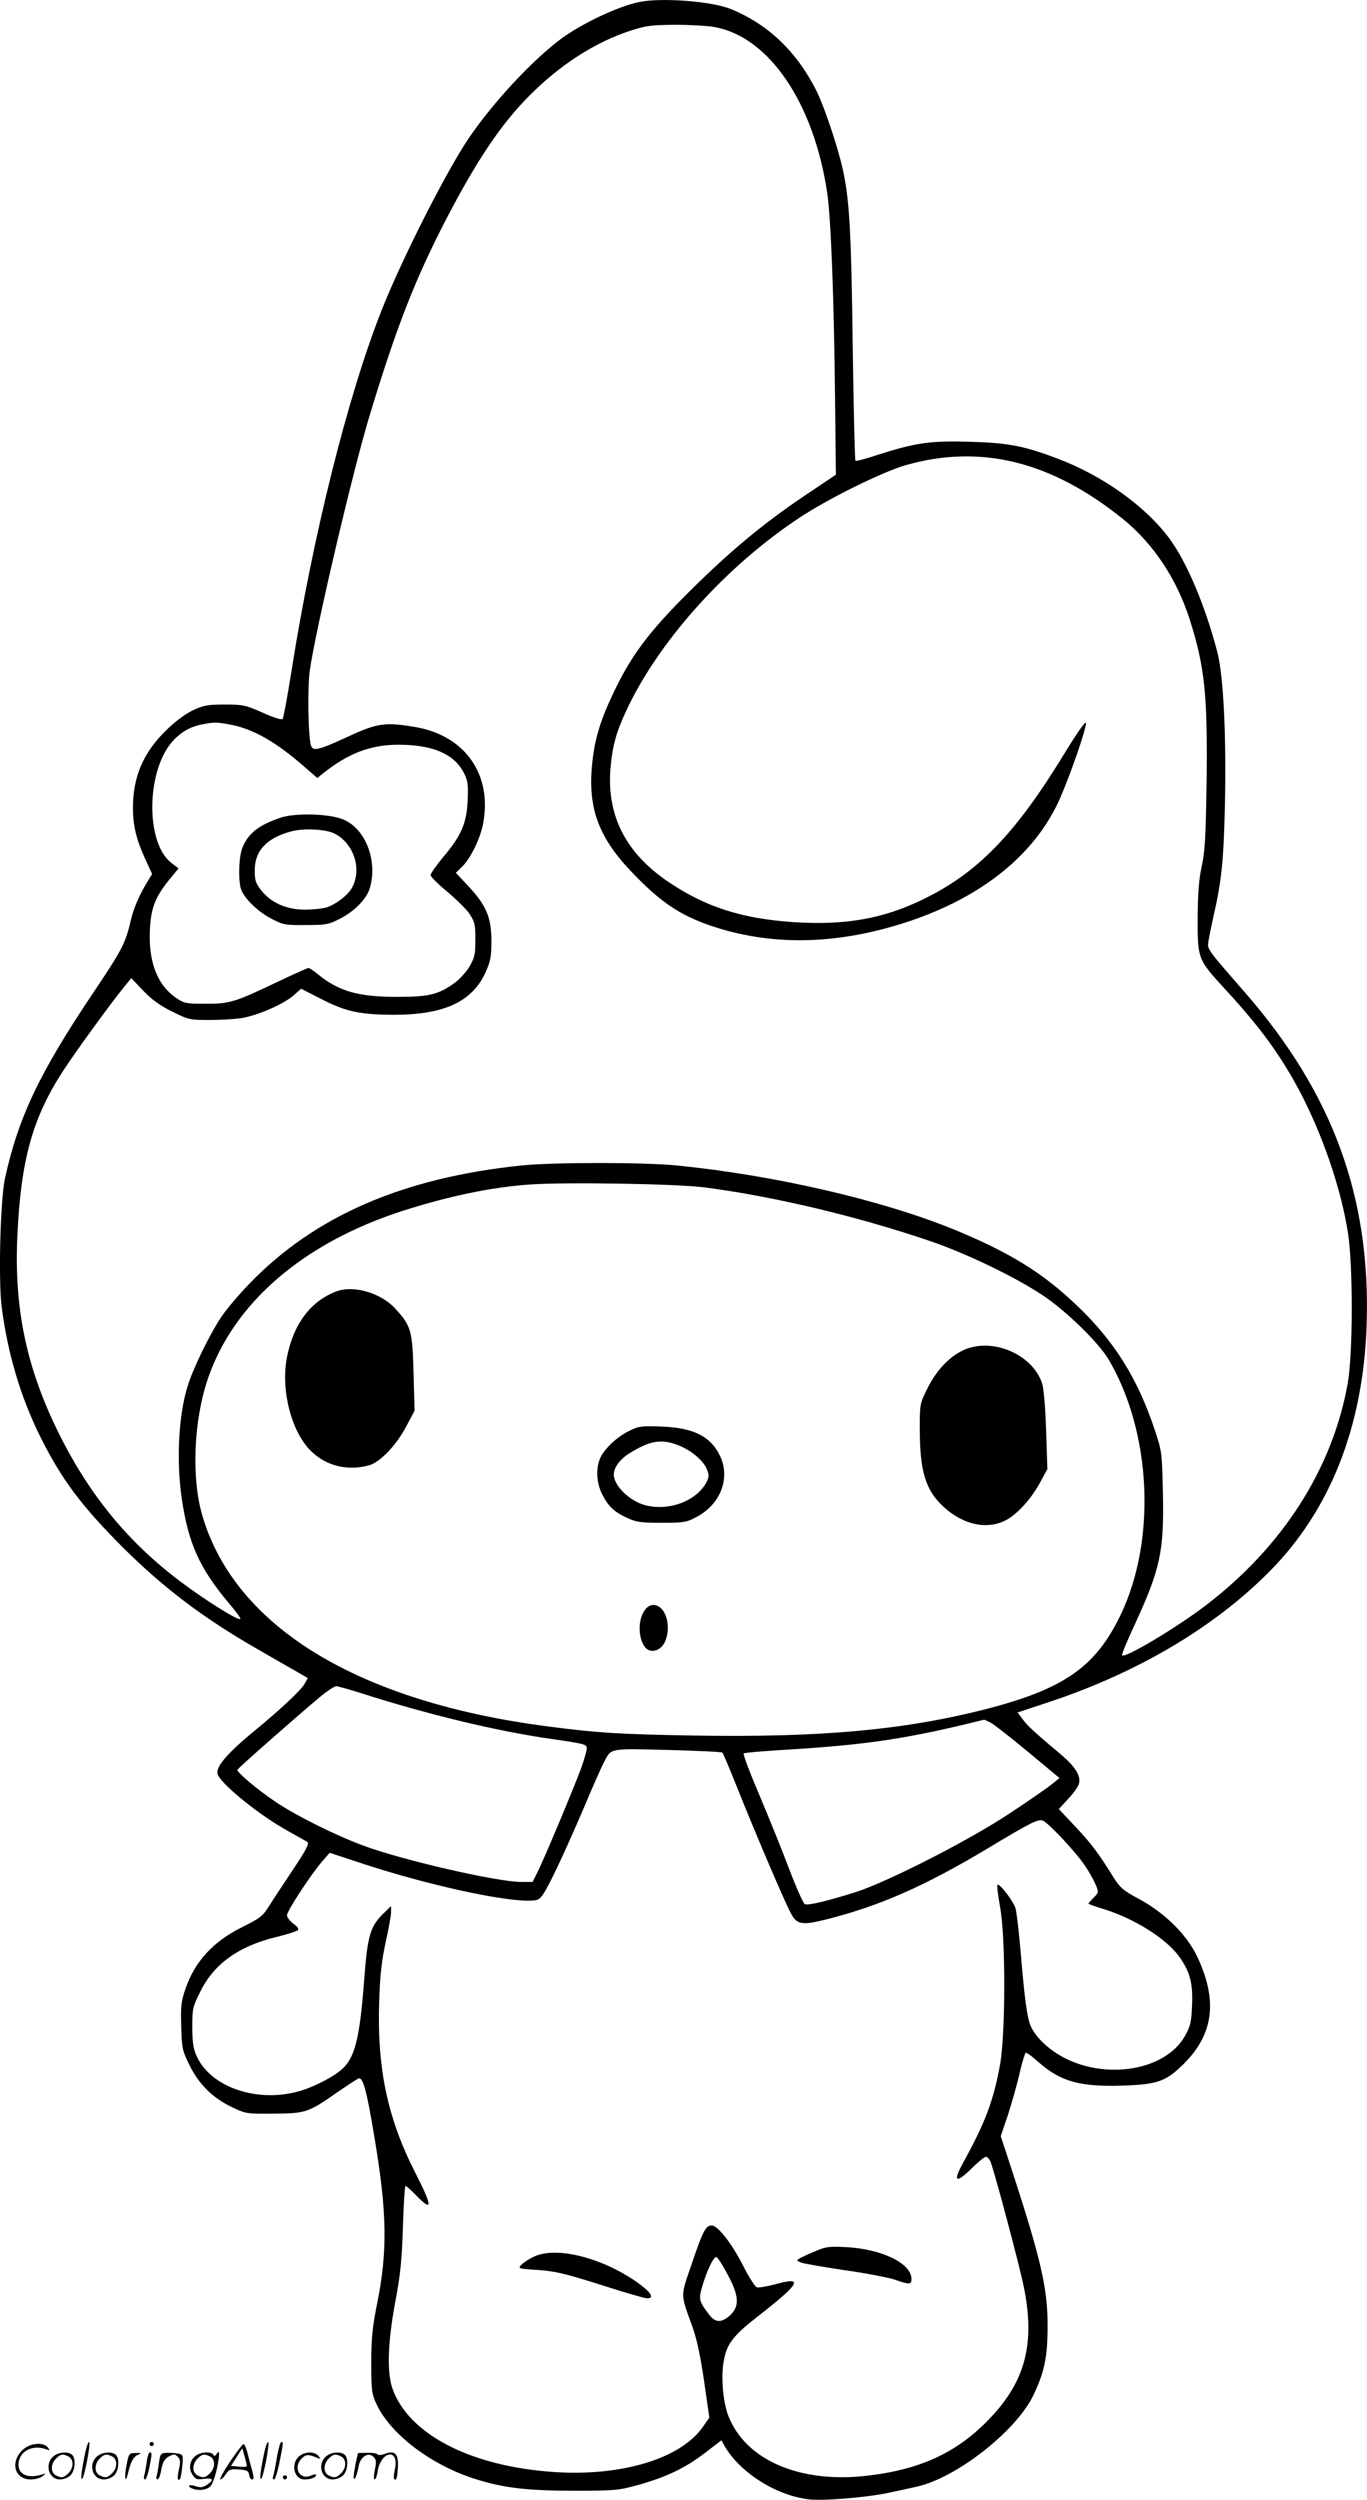 <?xml version="1.0" encoding="UTF-8"?>
<svg xmlns="http://www.w3.org/2000/svg" version="1.0" viewBox="0 0 656.732 1200.662" preserveAspectRatio="xMidYMid meet">
  <g transform="translate(-0.123,1200.904) scale(0.1,-0.1)" fill="#000000" stroke="none">
    <path d="M3075 12000 c-101 -20 -273 -101 -375 -175 -140 -103 -332 -310 -449 -483 -108 -161 -319 -577 -416 -822 -163 -412 -332 -1087 -436 -1750 -18 -113 -36 -209 -40 -214 -5 -6 -45 7 -96 30 -83 37 -94 39 -183 39 -84 0 -102 -4 -155 -29 -38 -19 -86 -55 -131 -100 -106 -106 -154 -220 -154 -366 0 -88 16 -153 60 -249 l32 -70 -22 -36 c-38 -62 -67 -128 -80 -185 -26 -112 -41 -141 -182 -351 -257 -383 -358 -595 -423 -890 -22 -102 -32 -483 -16 -615 28 -222 91 -435 185 -624 103 -207 198 -333 395 -531 198 -197 387 -340 646 -489 61 -35 140 -81 178 -102 l67 -39 -17 -30 c-18 -30 -114 -120 -228 -214 -148 -121 -205 -189 -186 -223 30 -56 206 -196 335 -267 45 -25 87 -49 94 -53 10 -7 -6 -39 -70 -134 -46 -69 -98 -148 -116 -177 -28 -45 -43 -56 -125 -97 -143 -70 -232 -168 -277 -304 -19 -55 -21 -82 -18 -176 3 -104 5 -114 40 -185 46 -93 113 -158 206 -202 65 -31 71 -31 197 -30 153 1 167 5 300 98 52 36 101 68 109 71 21 8 39 -59 75 -276 62 -367 65 -552 14 -805 -23 -115 -28 -166 -28 -285 0 -135 2 -149 26 -200 66 -141 257 -287 462 -354 140 -46 255 -60 482 -60 199 0 215 1 310 27 136 38 225 80 321 153 l81 62 18 -32 c76 -127 251 -236 407 -252 74 -7 280 10 383 33 39 8 97 21 129 28 191 42 475 264 560 436 54 112 70 184 70 334 1 178 -30 317 -169 743 l-56 171 35 103 c18 57 44 147 56 201 12 53 26 97 30 97 5 0 32 -20 60 -45 107 -95 203 -121 415 -113 160 6 200 21 286 107 142 143 161 305 60 516 -51 105 -156 208 -281 275 -72 38 -88 53 -118 100 -74 119 -110 167 -186 247 l-78 83 45 49 c26 27 49 60 52 74 9 36 -17 79 -81 134 -140 118 -168 144 -190 175 l-24 32 142 47 c429 141 799 359 1066 628 295 296 454 702 469 1192 19 609 -163 1106 -582 1588 -190 218 -184 210 -178 250 3 20 14 73 24 119 39 170 49 267 55 536 7 333 -7 618 -36 731 -59 227 -149 439 -234 552 -116 154 -320 299 -536 380 -158 60 -236 75 -416 80 -193 6 -262 -4 -444 -62 -57 -19 -106 -32 -109 -29 -3 3 -9 247 -13 542 -7 566 -16 720 -50 867 -25 108 -89 298 -125 369 -94 187 -233 320 -412 392 -91 37 -328 55 -436 34z m360 -121 c261 -48 475 -363 540 -794 18 -121 33 -504 38 -993 l4 -363 -146 -98 c-185 -124 -337 -248 -513 -419 -225 -219 -316 -336 -405 -521 -64 -133 -92 -221 -105 -333 -26 -219 23 -363 182 -531 140 -148 234 -212 385 -264 292 -99 607 -93 945 18 361 119 616 326 734 594 55 127 128 340 124 362 -2 10 -45 -52 -103 -147 -235 -386 -417 -574 -680 -701 -193 -94 -375 -125 -623 -109 -247 17 -418 72 -595 190 -208 139 -301 319 -283 547 10 117 29 182 90 308 159 323 473 669 816 896 136 91 401 222 513 254 360 102 698 19 1042 -258 147 -119 260 -288 323 -487 71 -224 85 -358 80 -773 -4 -266 -8 -337 -23 -407 -14 -63 -19 -127 -20 -250 0 -198 0 -198 130 -340 170 -184 268 -319 360 -492 111 -211 199 -469 232 -680 25 -161 24 -581 -1 -723 -73 -410 -312 -784 -681 -1066 -141 -108 -396 -260 -403 -240 -2 5 24 68 57 139 127 275 145 357 139 642 -4 189 -5 198 -37 295 -92 278 -219 469 -439 661 -141 123 -294 212 -531 309 -347 141 -858 259 -1326 306 -157 16 -598 16 -750 0 -569 -59 -992 -243 -1305 -567 -53 -55 -115 -128 -138 -164 -56 -85 -135 -247 -160 -331 -44 -142 -54 -361 -27 -542 32 -213 85 -330 224 -496 34 -40 60 -75 57 -78 -9 -10 -169 90 -287 179 -260 195 -451 432 -600 743 -145 303 -201 583 -184 925 17 360 73 560 219 785 64 98 230 326 289 398 l39 48 57 -60 c40 -42 79 -71 138 -100 80 -40 86 -41 180 -41 54 0 123 4 155 9 77 13 197 65 246 106 l40 35 94 -48 c122 -63 190 -77 358 -77 238 1 371 64 435 206 23 52 27 75 27 149 0 111 -24 170 -110 262 l-61 65 30 29 c39 37 85 130 100 201 48 236 -81 426 -319 469 -150 26 -186 21 -331 -46 -136 -63 -165 -70 -175 -44 -14 36 -18 272 -7 359 26 189 207 964 290 1235 125 413 216 646 360 925 150 290 268 467 407 606 146 147 314 255 482 310 77 25 102 28 218 29 72 0 157 -5 189 -11z m-2329 -3350 c111 -20 224 -85 361 -206 l59 -51 24 20 c122 98 229 139 360 140 166 1 270 -42 318 -132 21 -40 23 -55 20 -135 -5 -110 -30 -169 -118 -273 -33 -40 -60 -78 -60 -86 0 -8 36 -44 80 -80 44 -37 93 -85 108 -108 24 -37 27 -51 27 -122 0 -71 -4 -87 -28 -129 -16 -27 -49 -63 -73 -80 -77 -55 -124 -66 -269 -66 -188 -1 -284 26 -382 105 -23 19 -45 34 -50 34 -4 0 -73 -31 -153 -69 -201 -96 -227 -104 -344 -103 -92 0 -101 2 -140 29 -92 64 -134 178 -124 339 6 94 27 147 91 226 l46 56 -34 26 c-129 99 -121 458 14 594 40 40 79 61 134 72 60 11 67 11 133 -1z m2279 -2223 c332 -43 732 -138 1082 -257 174 -59 409 -172 543 -261 112 -74 271 -229 318 -310 205 -349 229 -864 58 -1223 -121 -253 -272 -358 -652 -456 -394 -100 -791 -136 -1399 -126 -353 6 -467 13 -695 43 -914 117 -1508 477 -1666 1011 -54 181 -43 458 26 660 124 364 458 652 935 806 222 71 432 115 615 127 178 12 703 3 835 -14z m-1647 -2430 c315 -101 654 -183 917 -220 159 -23 165 -25 165 -46 0 -10 -12 -51 -26 -91 -33 -92 -179 -439 -210 -501 l-24 -48 -55 0 c-116 0 -572 105 -760 175 -134 50 -319 142 -419 209 -88 59 -189 144 -184 155 3 8 303 272 396 349 35 29 70 52 78 52 8 0 63 -15 122 -34z m3023 -141 c16 -9 97 -72 180 -141 l150 -125 -38 -31 c-21 -17 -112 -80 -203 -140 -193 -128 -579 -325 -735 -376 -129 -41 -230 -66 -247 -59 -7 2 -42 81 -77 173 -35 93 -100 253 -144 357 -44 103 -77 190 -73 194 3 4 102 12 219 19 378 23 579 54 935 143 2 1 16 -6 33 -14z m-1289 -144 c3 -3 34 -76 68 -161 87 -219 236 -568 263 -615 28 -50 53 -54 168 -25 255 64 473 160 772 339 209 126 244 143 267 136 25 -8 157 -148 202 -215 21 -30 44 -72 53 -93 15 -36 15 -38 -10 -63 -14 -14 -25 -27 -25 -28 0 -2 32 -14 72 -26 145 -44 299 -140 363 -227 53 -73 68 -129 63 -237 -3 -80 -8 -99 -34 -146 -100 -177 -416 -217 -622 -80 -61 41 -104 89 -122 135 -15 41 -28 136 -44 335 -9 102 -20 202 -26 223 -11 36 -78 123 -87 113 -3 -3 3 -51 13 -108 27 -145 26 -605 0 -753 -31 -173 -70 -277 -174 -467 -55 -98 -41 -111 37 -34 31 31 62 56 69 56 7 0 17 -12 23 -27 21 -56 138 -495 159 -599 54 -268 9 -448 -159 -626 -154 -164 -329 -248 -585 -279 -329 -41 -595 73 -677 290 -25 68 -35 188 -20 264 14 78 46 119 160 208 207 161 226 195 89 157 -42 -11 -83 -18 -91 -15 -9 3 -39 51 -67 106 -55 108 -121 191 -150 191 -28 0 -42 -26 -95 -183 -56 -163 -56 -141 4 -307 20 -57 38 -141 55 -259 l25 -174 -30 -43 c-110 -160 -414 -247 -757 -215 -376 34 -654 182 -733 391 -30 78 -26 222 11 422 25 131 32 202 37 361 3 108 9 197 12 197 4 0 27 -20 51 -45 81 -83 80 -56 -3 107 -134 262 -185 502 -174 827 4 126 12 194 31 281 14 63 26 128 26 144 l0 30 -31 -30 c-70 -67 -82 -107 -99 -334 -21 -277 -45 -369 -111 -424 -35 -30 -112 -71 -172 -92 -203 -72 -443 -1 -518 153 -19 40 -23 64 -24 144 0 90 2 99 38 171 65 133 183 219 364 263 53 13 100 28 105 33 6 6 -2 18 -21 31 -17 13 -31 31 -31 41 0 21 119 202 172 262 l33 38 170 -56 c295 -96 644 -174 783 -174 45 0 53 3 72 30 28 39 109 212 200 425 39 93 80 186 91 206 37 73 22 70 307 63 142 -4 260 -9 264 -13z m25 -2507 c55 -102 58 -152 12 -195 -41 -38 -72 -37 -102 4 -47 62 -50 73 -33 131 23 80 56 148 69 144 7 -2 31 -40 54 -84z M1350 8082 c-106 -36 -155 -74 -184 -144 -18 -42 -21 -162 -6 -202 16 -44 82 -107 144 -139 57 -30 67 -32 166 -31 98 0 109 2 166 31 71 37 129 97 143 150 37 132 -24 285 -131 327 -66 27 -229 31 -298 8z m259 -77 c97 -50 135 -182 77 -270 -21 -31 -73 -70 -115 -84 -19 -6 -66 -11 -106 -11 -87 0 -162 33 -209 93 -26 33 -31 47 -31 96 0 95 59 157 180 188 61 15 163 9 204 -12z M1619 5807 c-126 -47 -209 -158 -240 -321 -29 -157 23 -357 118 -448 73 -71 175 -95 277 -67 54 15 132 97 180 189 l39 73 -5 181 c-5 204 -12 228 -89 311 -68 74 -199 112 -280 82z M4641 5529 c-72 -29 -138 -96 -184 -188 -36 -72 -37 -76 -37 -190 0 -210 27 -299 115 -380 97 -89 216 -112 307 -59 56 34 117 103 159 182 l32 59 -6 183 c-3 100 -11 201 -18 224 -41 138 -229 224 -368 169z M3025 5137 c-60 -29 -122 -88 -141 -133 -21 -51 -17 -118 10 -172 30 -59 58 -85 121 -114 43 -20 66 -23 165 -23 106 0 119 2 166 27 116 61 165 185 115 293 -44 94 -128 137 -281 142 -95 4 -110 2 -155 -20z m250 -76 c55 -25 105 -69 122 -108 11 -29 11 -37 -1 -62 -48 -92 -183 -142 -297 -111 -75 21 -149 94 -149 147 0 36 34 79 87 109 97 58 152 63 238 25z M3107 4285 c-39 -39 -44 -131 -11 -182 26 -41 84 -25 103 28 17 48 13 100 -9 137 -22 35 -58 43 -83 17z M3920 1197 c-30 -12 -64 -28 -75 -34 -19 -11 -19 -12 7 -22 14 -5 108 -21 208 -36 101 -14 208 -35 239 -45 71 -25 81 -25 81 3 0 75 -142 144 -315 153 -79 4 -97 2 -145 -19z M2564 1169 c-23 -11 -49 -28 -59 -39 -16 -17 -13 -18 82 -24 83 -6 129 -17 300 -71 111 -36 212 -65 223 -65 39 0 17 32 -55 82 -171 117 -387 169 -491 117z M411 230 c-18 -85 -24 -135 -15 -127 12 11 43 177 33 177 -4 0 -12 -22 -18 -50z M720 270 c0 -5 5 -10 10 -10 6 0 10 5 10 10 0 6 -4 10 -10 10 -5 0 -10 -4 -10 -10z M1271 230 c-18 -85 -24 -135 -15 -127 12 11 43 177 33 177 -4 0 -12 -22 -18 -50z M1331 203 c-7 -42 -15 -82 -18 -90 -3 -7 -1 -13 5 -13 5 0 17 37 26 83 19 95 19 97 8 97 -4 0 -14 -34 -21 -77z M111 243 c-63 -59 -40 -143 38 -143 20 0 46 7 57 16 18 14 18 15 -6 7 -64 -19 -110 0 -110 48 0 61 63 98 130 75 22 -8 23 -7 11 8 -22 27 -85 21 -120 -11z M1106 185 c-31 -47 -52 -85 -46 -85 5 0 17 11 26 25 15 23 23 26 63 23 39 -3 46 -6 49 -25 2 -13 8 -23 13 -23 11 0 11 6 0 50 -6 19 -15 54 -21 78 -6 23 -14 42 -19 42 -4 0 -33 -38 -65 -85z m80 -22 c-2 -3 -20 -3 -40 -1 l-35 3 27 42 27 43 12 -42 c7 -23 11 -43 9 -45z M263 215 c-50 -35 -31 -115 27 -115 17 0 39 9 50 20 22 22 27 79 8 98 -16 16 -59 15 -85 -3z m68 -5 c25 -14 25 -54 -1 -80 -23 -23 -33 -24 -61 -10 -25 14 -25 54 1 80 23 23 33 24 61 10z M473 215 c-50 -35 -31 -115 27 -115 17 0 39 9 50 20 22 22 27 79 8 98 -16 16 -59 15 -85 -3z m68 -5 c25 -14 25 -54 -1 -80 -23 -23 -33 -24 -61 -10 -25 14 -25 54 1 80 23 23 33 24 61 10z M610 173 c-12 -56 -8 -100 5 -48 13 57 26 83 48 93 20 9 19 10 -10 9 -31 0 -33 -2 -43 -54z M706 183 c-4 -27 -9 -56 -12 -65 -3 -10 -1 -18 4 -18 5 0 14 26 21 57 13 68 13 73 2 73 -5 0 -12 -21 -15 -47z M765 181 c-3 -25 -8 -54 -11 -63 -3 -10 -1 -18 4 -18 6 0 14 21 18 47 7 36 15 51 36 63 25 13 29 13 43 -1 13 -13 14 -24 6 -60 -9 -41 -8 -59 5 -47 3 3 8 31 11 61 5 53 4 56 -18 61 -13 3 -38 4 -56 4 -29 -1 -32 -4 -38 -47z M943 215 c-30 -21 -38 -62 -17 -92 14 -22 21 -25 55 -20 45 6 50 -5 14 -29 -20 -13 -31 -14 -55 -6 -30 11 -44 -1 -14 -12 30 -12 71 -6 87 12 9 10 23 49 31 87 14 68 13 93 -3 66 -6 -9 -11 -10 -15 -2 -10 16 -58 14 -83 -4z m68 -5 c25 -14 25 -54 -1 -80 -23 -23 -33 -24 -61 -10 -25 14 -25 54 1 80 23 23 33 24 61 10z M1443 215 c-47 -33 -32 -115 21 -115 31 0 56 10 56 21 0 5 -11 4 -24 -2 -55 -25 -89 38 -45 82 20 20 31 21 74 3 18 -7 18 -6 6 9 -17 21 -59 22 -88 2z M1573 215 c-50 -35 -31 -115 27 -115 17 0 39 9 50 20 22 22 27 79 8 98 -16 16 -59 15 -85 -3z m68 -5 c25 -14 25 -54 -1 -80 -23 -23 -33 -24 -61 -10 -25 14 -25 54 1 80 23 23 33 24 61 10z M1710 178 c-5 -27 -10 -57 -10 -66 1 -27 16 5 24 51 9 47 47 71 72 45 13 -13 14 -24 6 -62 -5 -25 -6 -46 -1 -46 5 0 12 19 15 42 7 43 33 78 59 78 23 0 33 -29 23 -73 -5 -22 -6 -42 -3 -45 10 -11 15 6 18 58 3 64 -15 81 -63 63 -18 -7 -32 -7 -36 -2 -3 5 -25 8 -49 7 l-44 -1 -11 -49z M1360 110 c0 -5 5 -10 10 -10 6 0 10 5 10 10 0 6 -4 10 -10 10 -5 0 -10 -4 -10 -10z"></path>
  </g>
</svg>
